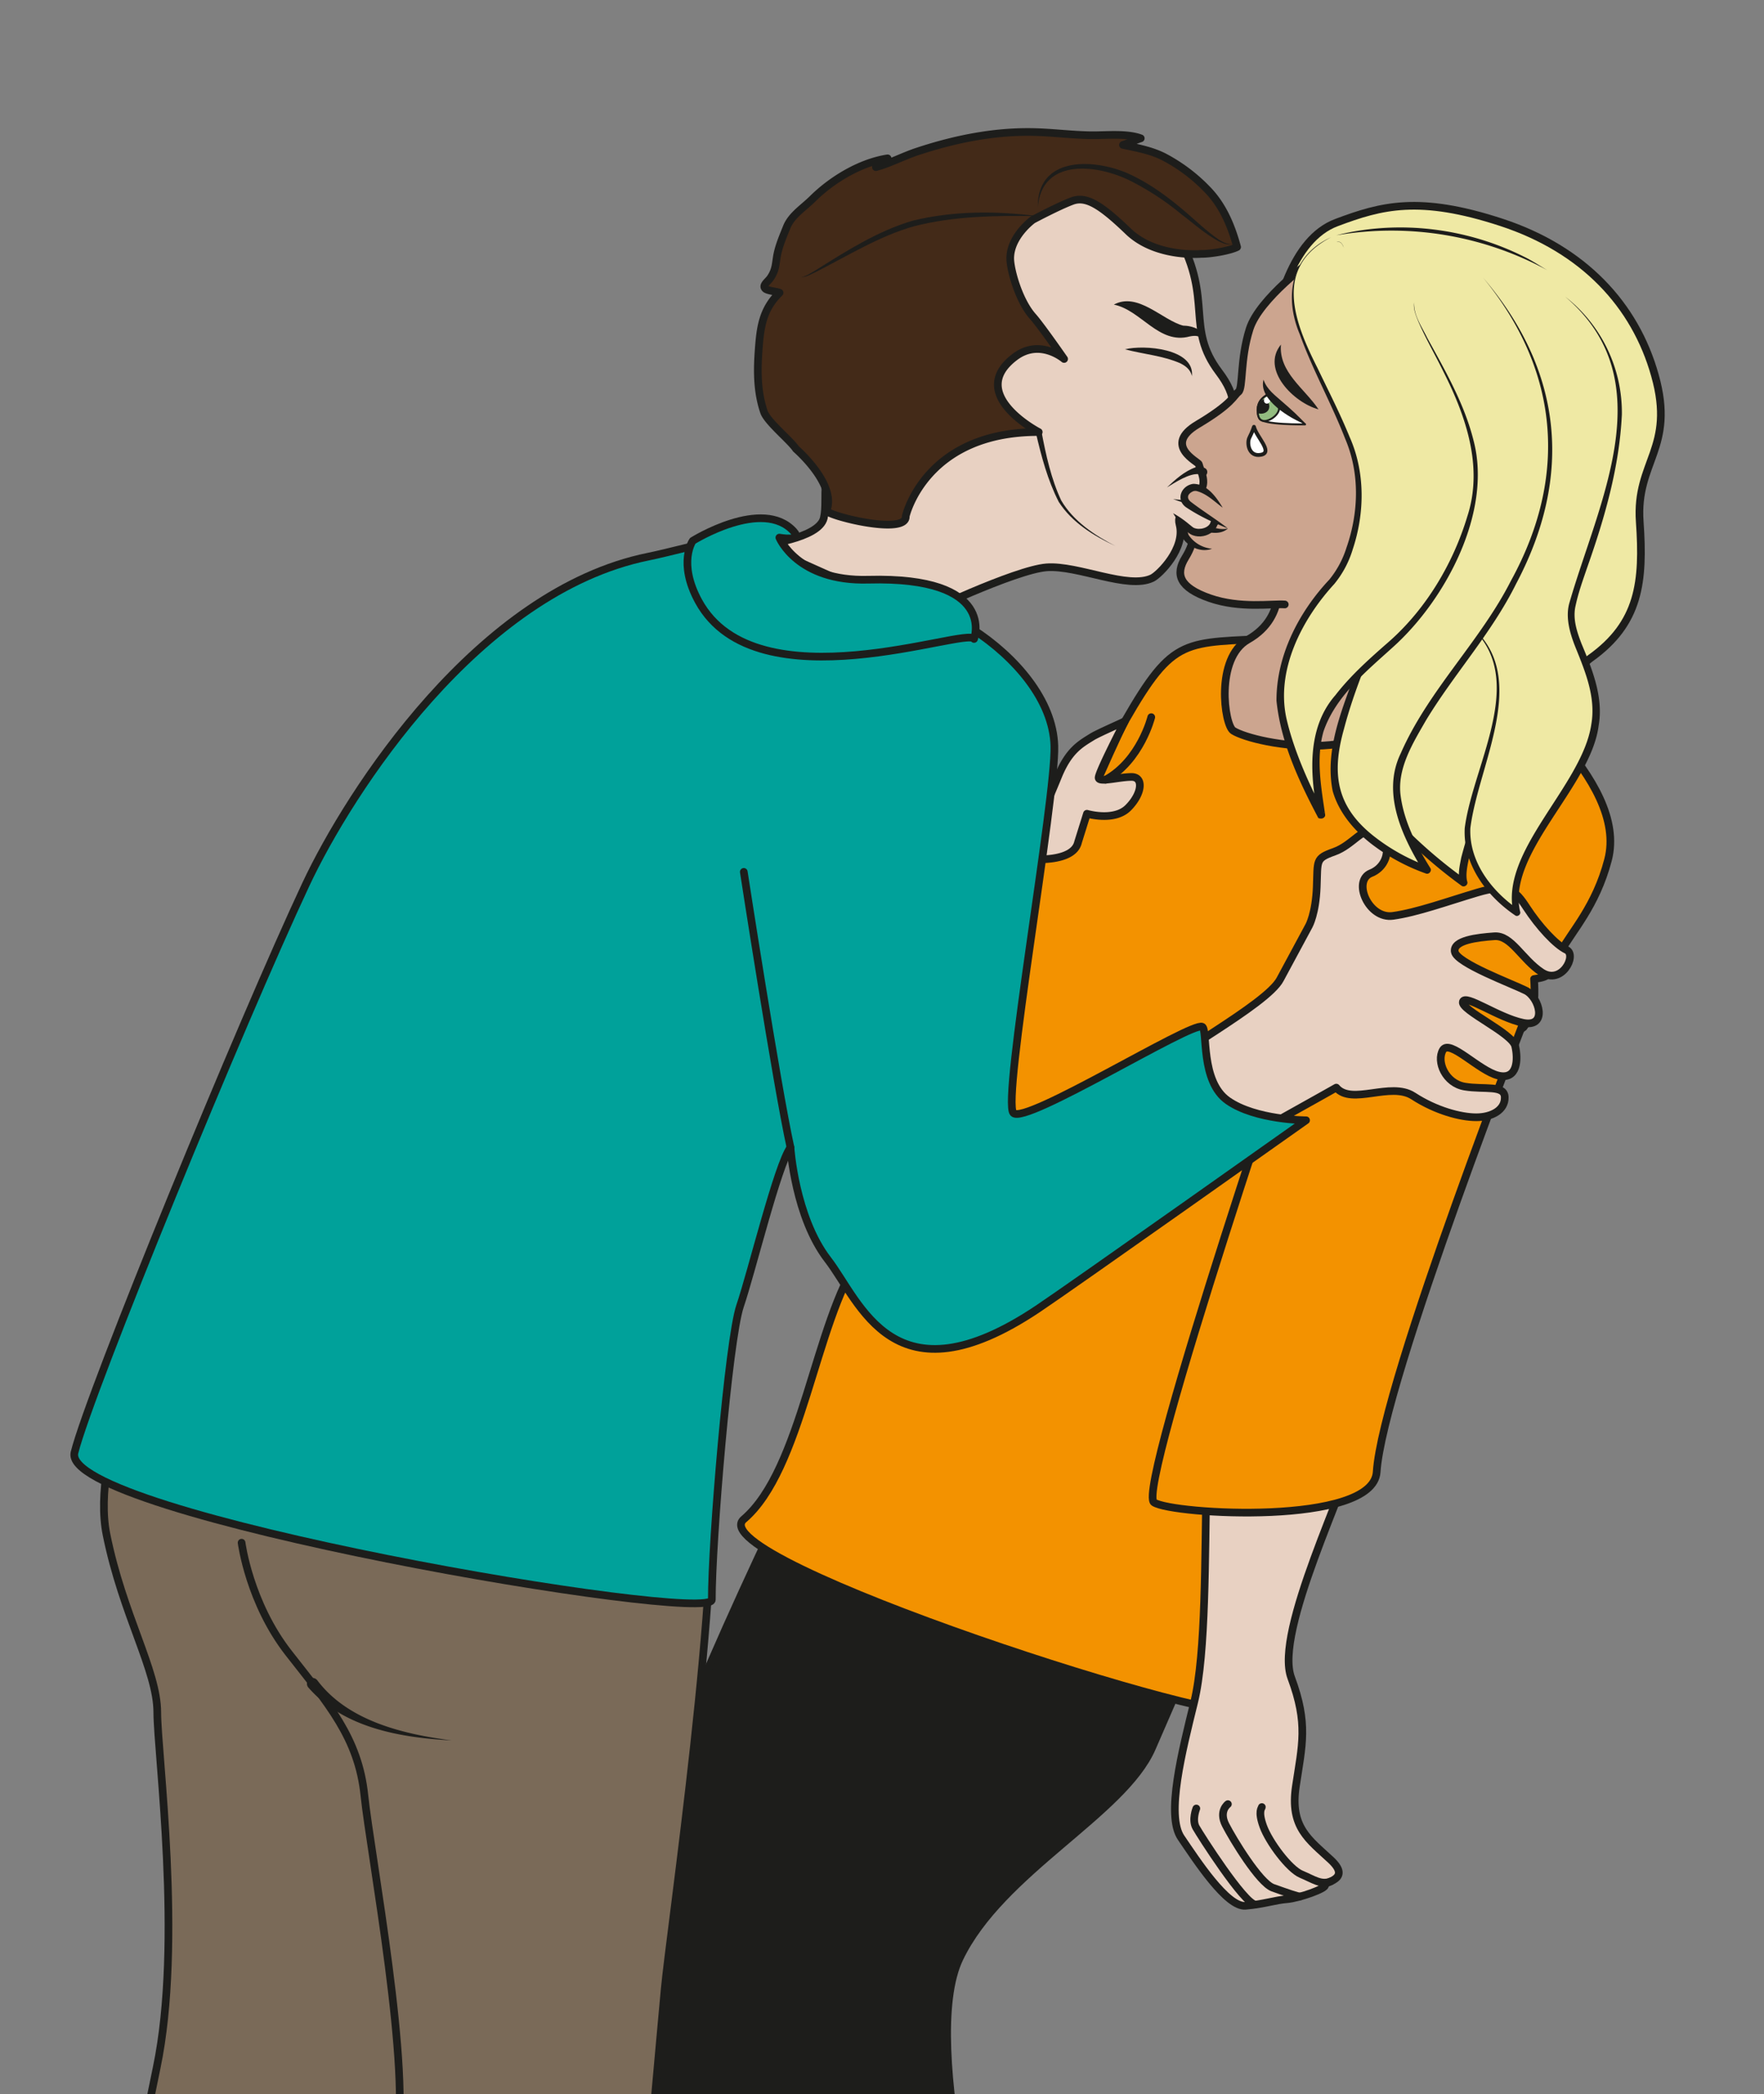 <?xml version="1.0" encoding="UTF-8" standalone="no"?><svg xmlns="http://www.w3.org/2000/svg" xml:space="preserve" viewBox="0 0 306.78 364.09"><rect x="0" y="0" width="306.78" height="364.09" fill="#808080" stroke="none"/><defs><clipPath id="a" clipPathUnits="userSpaceOnUse"><path d="M0 273.07h230.08V0H0Z"/></clipPath></defs><g clip-path="url(#a)" transform="matrix(1.333 0 0 -1.333 0 364.1)"><path d="M0 0c-.36-1.14-5.65-13.22-9.39-21.83-3.74-8.6-19.66-16.1-25.1-27.42-5.44-11.32 4.55-45.46 4.55-45.46s-33.88-12.84-48.18 4.72c-8.61 10.58 2.9 49.35 2.55 54-.64 8.28 21.85 53.76 21.85 53.76z" style="fill:#1d1d1b;fill-opacity:1;fill-rule:nonzero;stroke:none" transform="translate(159.68 66.96)"/><path d="M0 0c-.36-1.14-5.65-13.22-9.39-21.83-3.74-8.6-19.66-16.1-25.1-27.42-5.44-11.32 4.55-45.46 4.55-45.46s-33.88-12.84-48.18 4.72c-8.61 10.58 2.9 49.35 2.55 54-.64 8.28 21.85 53.76 21.85 53.76z" style="fill:none;stroke:#1d1d1b;stroke-width:1;stroke-linecap:round;stroke-linejoin:round;stroke-miterlimit:10;stroke-dasharray:none;stroke-opacity:1" transform="translate(159.68 66.96)"/><path d="M0 0s-8.43-17.12-6.3-27.64S.32-45.34.32-50.81c0-5.46 3.34-29.96-.08-46.35-3.42-16.4-10.7-57.03-11.9-67.95-1.2-10.93 1.06-48.15 2.35-50.88 1.29-2.74 18.95-2.05 22.22 1.36 3.27 3.42 4.56 8.2 4.56 8.2s-3.16 4.78-3.35 18.1c-.2 13.31 2.06 38.18 6.26 48.28 4.19 10.1 10.83 35.06 11.05 32.99.21-1.99 0 0 0 0s2.02-9.66 0-22.76c-2.02-13.1-4.29-35.3-2.35-44.85 1.94-9.57 4.9-42 4.71-44.74 0 0 1.41-4.3 8.68-3 7.27 1.3 17.92 7.44 18.56 11.2.65 3.75.97 42.68 0 48.83-.97 6.14 4.84 68.3 5.49 75.46.64 7.18 7.68 54.93 5.8 69.32C70.95-6.95 69.06 1 69.06 1S2.35 6.88 0 0" style="fill:#7a6a58;fill-opacity:1;fill-rule:nonzero;stroke:none" transform="translate(20.2 100.6)"/><path d="M0 0s-8.43-17.12-6.3-27.64S.32-45.34.32-50.81c0-5.46 3.34-29.96-.08-46.35-3.42-16.4-10.7-57.03-11.9-67.95-1.2-10.93 1.06-48.15 2.35-50.88 1.29-2.74 18.95-2.05 22.22 1.36 3.27 3.42 4.56 8.2 4.56 8.2s-3.16 4.78-3.35 18.1c-.2 13.31 2.06 38.18 6.26 48.28 4.19 10.1 10.83 35.06 11.05 32.99.21-1.99 0 0 0 0s2.02-9.66 0-22.76c-2.02-13.1-4.29-35.3-2.35-44.85 1.94-9.57 4.9-42 4.71-44.74 0 0 1.41-4.3 8.68-3 7.27 1.3 17.92 7.44 18.56 11.2.65 3.75.97 42.68 0 48.83-.97 6.14 4.84 68.3 5.49 75.46.64 7.18 7.68 54.93 5.8 69.32C70.95-6.95 69.06 1 69.06 1S2.35 6.88 0 0Z" style="fill:none;stroke:#1d1d1b;stroke-width:1;stroke-linecap:round;stroke-linejoin:round;stroke-miterlimit:10;stroke-dasharray:none;stroke-opacity:1" transform="translate(20.2 100.6)"/><path d="M0 0s1-7.83 6.16-14.42c5.16-6.6 9.08-11.03 9.86-18.54.78-7.52 6.31-36.73 4.1-45.42" style="fill:none;stroke:#1d1d1b;stroke-width:1;stroke-linecap:round;stroke-linejoin:round;stroke-miterlimit:10;stroke-dasharray:none;stroke-opacity:1" transform="translate(31.52 71.92)"/><path d="M0 0c-6.64.36-14.07 1.62-18.68 6.9a.75.75 0 1 0 1.16.95C-13.52 2.53-6.32.82 0 0" style="fill:#1d1d1b;fill-opacity:1;fill-rule:nonzero;stroke:none" transform="translate(58.91 46.13)"/><path d="M0 0s.24-4.24 5.26-9.66c5.03-5.43 21.44-17.6 18.7-28.02-1.58-6.05-4.72-9.29-6.27-12.12-1.54-2.84-1.08-3.08-3.38-3.41 0 0 .33-3.89-.52-5.1l-.85-1.2S8.54-62.49 9.27-65C10-67.5 8-69.2 5.79-71.37c-2.22-2.2-10.7-5.25-12.57-9.68-1.88-4.42-2.73-6-4.12-8.82-11.47-23.23-10.67-55.5-11.7-58.71-1.03-3.22-72.28 19.7-66.19 24.91 7.59 6.48 9.34 25.74 15.07 34.05C-68-81.32-57.87-46-57.87-46l15.37 19s2.77 6.27 3.44 7.43c6.42 11.2 7.71 10.16 19.7 10.8C-16.2-8.61 0 0 0 0" style="fill:#f39200;fill-opacity:1;fill-rule:nonzero;stroke:none" transform="translate(185.83 198.65)"/><path d="M0 0s.24-4.24 5.26-9.66c5.03-5.43 21.44-17.6 18.7-28.02-1.58-6.05-4.72-9.29-6.27-12.12-1.54-2.84-1.08-3.08-3.38-3.41 0 0 .33-3.89-.52-5.1l-.85-1.2S8.54-62.49 9.27-65C10-67.5 8-69.2 5.79-71.37c-2.22-2.2-10.7-5.25-12.57-9.68-1.88-4.42-2.73-6-4.12-8.82-11.47-23.23-10.67-55.5-11.7-58.71-1.03-3.22-72.28 19.7-66.19 24.91 7.59 6.48 9.34 25.74 15.07 34.05C-68-81.32-57.87-46-57.87-46l15.37 19s2.77 6.27 3.44 7.43c6.42 11.2 7.71 10.16 19.7 10.8C-16.2-8.61 0 0 0 0Z" style="fill:none;stroke:#1d1d1b;stroke-width:1;stroke-linecap:round;stroke-linejoin:round;stroke-miterlimit:10;stroke-dasharray:none;stroke-opacity:1" transform="translate(185.83 198.65)"/><path d="M0 0s1.85-5.8-3.67-8.93c-4.27-2.43-3.08-11.14-1.9-11.88 2.87-1.79 20.34-5.3 23.83 5.79.96 3.05 13.71 32.86 13.66 34.33C31.87 20.8.15 1.64 0 0" style="fill:#cca58f;fill-opacity:1;fill-rule:nonzero;stroke:none" transform="translate(166.47 198.64)"/><path d="M0 0s1.85-5.8-3.67-8.93c-4.27-2.43-3.08-11.14-1.9-11.88 2.87-1.79 20.34-5.3 23.83 5.79.96 3.05 13.71 32.86 13.66 34.33C31.87 20.8.15 1.64 0 0Z" style="fill:none;stroke:#1d1d1b;stroke-width:1;stroke-linecap:round;stroke-linejoin:round;stroke-miterlimit:10;stroke-dasharray:none;stroke-opacity:1" transform="translate(166.47 198.64)"/><path d="M0 0s-6.66 7.61-10.37 5.2c-3.72-2.43-10.49-18.01-10.49-18.01" style="fill:#f39200;fill-opacity:1;fill-rule:nonzero;stroke:#1d1d1b;stroke-width:1;stroke-linecap:round;stroke-linejoin:round;stroke-miterlimit:10;stroke-dasharray:none;stroke-opacity:1" transform="translate(199.35 176.64)"/><path d="M0 0c-.42-.23-3.48-1.56-4.25-2.03-1.53-.95-3.1-1.77-4.5-5.24-2.85-7-7.32-16.26-6.42-14.62a18.86 18.86 0 0 0 2.95 3.9s5.48-.5 6.1 2.2l1.16 3.71s3.58-1.06 5.4.8c1.83 1.85 2.03 4.04.37 4C-.85-7.3-3.3-8-3.43-7.42-3.57-6.88 0 0 0 0" style="fill:#e8d1c2;fill-opacity:1;fill-rule:nonzero;stroke:none" transform="translate(146.77 179.08)"/><path d="M0 0c-.42-.23-3.48-1.56-4.25-2.03-1.53-.95-3.1-1.77-4.5-5.24-2.85-7-7.32-16.26-6.42-14.62a18.86 18.86 0 0 0 2.95 3.9s5.48-.5 6.1 2.2l1.16 3.71s3.58-1.06 5.4.8c1.83 1.85 2.03 4.04.37 4C-.85-7.3-3.3-8-3.43-7.42-3.57-6.88 0 0 0 0Z" style="fill:none;stroke:#1d1d1b;stroke-width:1;stroke-linecap:round;stroke-linejoin:round;stroke-miterlimit:10;stroke-dasharray:none;stroke-opacity:1" transform="translate(146.77 179.08)"/><path d="M0 0s-5.18-16.79-5.4-26.1c-.22-9.3-.04-22.16-1.6-28.51-1.56-6.35-3.72-14.77-1.7-17.7 2.01-2.95 5.98-9.08 8.4-8.87 2.43.21 3.85.74 5.42.86 1.57.13 5.2 1.41 4.94 1.84-.25.44 3.6.65.76 3.29-2.83 2.64-5.36 4.23-4.55 9.6.81 5.38 1.63 8.15-.61 14.16-2.24 6 7.29 25.02 8.97 31.64 1.69 6.63 3.92 13.3 1.66 23.07" style="fill:#e8d1c2;fill-opacity:1;fill-rule:nonzero;stroke:#1d1d1b;stroke-width:1;stroke-linecap:round;stroke-linejoin:round;stroke-miterlimit:10;stroke-dasharray:none;stroke-opacity:1" transform="translate(162.8 105.74)"/><path d="M0 0s-.6-1.48-.04-2.47c.56-1 6.26-9.93 7.74-10.06" style="fill:none;stroke:#1d1d1b;stroke-width:1;stroke-linecap:round;stroke-linejoin:round;stroke-miterlimit:10;stroke-dasharray:none;stroke-opacity:1" transform="translate(156.08 37.25)"/><path d="M0 0s-1.23-.89-.3-2.71c.93-1.82 4.4-7.56 6.17-8.2 1.78-.63 3.31-1.18 3.58-1.13" style="fill:none;stroke:#1d1d1b;stroke-width:1;stroke-linecap:round;stroke-linejoin:round;stroke-miterlimit:10;stroke-dasharray:none;stroke-opacity:1" transform="translate(160.2 37.82)"/><path d="M0 0c0-.14-.55-.5.19-2.53S3.55-8.1 5.15-8.77C6.74-9.43 7.7-10.2 9-9.7" style="fill:none;stroke:#1d1d1b;stroke-width:1;stroke-linecap:round;stroke-linejoin:round;stroke-miterlimit:10;stroke-dasharray:none;stroke-opacity:1" transform="translate(164.63 37.44)"/><path d="M0 0s-19.44-49.58-20.19-61.35c-.45-7.07-26.61-5.57-29.05-3.98-2.44 1.6 20.27 68.17 20.27 68.17" style="fill:#f39200;fill-opacity:1;fill-rule:nonzero;stroke:#1d1d1b;stroke-width:1;stroke-linecap:round;stroke-linejoin:round;stroke-miterlimit:10;stroke-dasharray:none;stroke-opacity:1" transform="translate(199.8 142.5)"/><path d="M0 0s.88 1.58 1.01 5.06c.14 3.48-.2 3.7 2.26 4.58 2.47.87 3.84 3.42 5.4 2.63 2.2-1.12 1.9-4.42-.59-5.42-2.48-1-.3-6.02 2.87-5.57 3.16.44 7.1 1.88 11.07 3.06 3.97 1.17 4.89.31 6.38-1.99C30-.1 32.18-2.48 33.6-3.16c1.4-.68-.64-4.64-3.24-2.93-2.6 1.71-3.96 4.88-6.19 4.71-2.22-.16-5.39-.52-5.15-2.01.23-1.5 7.52-4.19 9.28-5.08 1.76-.9 2.87-4.86-.38-4.2-3.25.67-7.56 3.82-7.85 2.74C19.78-11 26.5-14 26.9-15.7c.4-1.7.33-4.45-2.2-3.85-2.52.6-6.36 4.81-7.23 3.33-.88-1.49.33-4.36 2.87-4.77 2.54-.42 5.18.26 5.2-1.4.04-1.66-1.7-2.6-3.72-2.6-2.03 0-5.26.85-8.21 2.77-2.95 1.93-8.06-1.28-10.05 1.1 0 0-14.04-7.93-15.57-8.53-1.52-.6-9.9 7.8-8.4 10.06C-18.9-17.33-5.54-10.35-3.77-7L0 0" style="fill:#e8d1c2;fill-opacity:1;fill-rule:nonzero;stroke:none" transform="translate(170.78 152.4)"/><path d="M0 0s.88 1.58 1.01 5.06c.14 3.48-.2 3.7 2.26 4.58 2.47.87 3.84 3.42 5.4 2.63 2.2-1.12 1.9-4.42-.59-5.42-2.48-1-.3-6.02 2.87-5.57 3.16.44 7.1 1.88 11.07 3.06 3.97 1.17 4.89.31 6.38-1.99C30-.1 32.18-2.48 33.6-3.16c1.4-.68-.64-4.64-3.24-2.93-2.6 1.71-3.96 4.88-6.19 4.71-2.22-.16-5.39-.52-5.15-2.01.23-1.5 7.52-4.19 9.28-5.08 1.76-.9 2.87-4.86-.38-4.2-3.25.67-7.56 3.82-7.85 2.74C19.78-11 26.5-14 26.9-15.7c.4-1.7.33-4.45-2.2-3.85-2.52.6-6.36 4.81-7.23 3.33-.88-1.49.33-4.36 2.87-4.77 2.54-.42 5.18.26 5.2-1.4.04-1.66-1.7-2.6-3.72-2.6-2.03 0-5.26.85-8.21 2.77-2.95 1.93-8.06-1.28-10.05 1.1 0 0-14.04-7.93-15.57-8.53-1.52-.6-9.9 7.8-8.4 10.06C-18.9-17.33-5.54-10.35-3.77-7L0 0Z" style="fill:none;stroke:#1d1d1b;stroke-width:1;stroke-linecap:round;stroke-linejoin:round;stroke-miterlimit:10;stroke-dasharray:none;stroke-opacity:1" transform="translate(170.78 152.4)"/><path d="M0 0c.74-.36-.29-7.12 3.35-9.65 3.63-2.54 10.2-2.55 10.2-2.55s-30.58-21.65-35-24.6c-18.88-12.63-23.13.9-27.4 6.43-4.28 5.55-4.87 14.62-4.87 14.62-1.67-2.24-5.06-16.22-6.58-20.68-1.5-4.46-3.7-30.87-3.68-38.31 0-3.27-85.17 11.11-83.15 19.2 2.03 8.1 21.84 56.33 30.18 74.1 5.71 12.18 22.53 38.24 44.65 42.75 5.82 1.18 15.73 4.63 17.08.64 2.65-7.87 18.56-5.8 25.26-10.1 5.58-3.6 10.5-9.27 10.67-15.22.2-6.83-6.86-46.27-5.35-47.88C-23.14-12.85-1.41.68 0 0" style="fill:#00a19a;fill-opacity:1;fill-rule:nonzero;stroke:none" transform="translate(156.85 139.22)"/><path d="M0 0c.74-.36-.29-7.12 3.35-9.65 3.63-2.54 10.2-2.55 10.2-2.55s-30.58-21.65-35-24.6c-18.88-12.63-23.13.9-27.4 6.43-4.28 5.55-4.87 14.62-4.87 14.62-1.67-2.24-5.06-16.22-6.58-20.68-1.5-4.46-3.7-30.87-3.68-38.31 0-3.27-85.17 11.11-83.15 19.2 2.03 8.1 21.84 56.33 30.18 74.1 5.71 12.18 22.53 38.24 44.65 42.75 5.82 1.18 15.73 4.63 17.08.64 2.65-7.87 18.56-5.8 25.26-10.1 5.58-3.6 10.5-9.27 10.67-15.22.2-6.83-6.86-46.27-5.35-47.88C-23.14-12.85-1.41.68 0 0Z" style="fill:none;stroke:#1d1d1b;stroke-width:1;stroke-linecap:round;stroke-linejoin:round;stroke-miterlimit:10;stroke-dasharray:none;stroke-opacity:1" transform="translate(156.85 139.22)"/><path d="M0 0s4.27-27.68 6.09-35.94" style="fill:none;stroke:#1d1d1b;stroke-width:1;stroke-linecap:round;stroke-linejoin:round;stroke-miterlimit:10;stroke-dasharray:none;stroke-opacity:1" transform="translate(97.04 159.42)"/><path d="M0 0s-1.4-5.66-5.97-8.17" style="fill:none;stroke:#1d1d1b;stroke-width:1;stroke-linecap:round;stroke-linejoin:round;stroke-miterlimit:10;stroke-dasharray:none;stroke-opacity:1" transform="translate(150.2 179.6)"/><path d="M0 0s12.5 5.99 16.63 6.3c4.13.3 10.61-2.93 13.78-1.4.93.46 4.38 3.88 3.56 7-.48 1.83 1.44 1.57 3.1 2.93.72.58-.39 4.04 2.04 7.5 2.67 3.82 2.33 6.36 0 9.45-4.39 5.82-.76 9.32-5.23 17.6-2.86 5.3-17.41 9.07-19.68 4.69-2.27-4.4-17.67-10.45-16.64-11.13 0 0-7.94-10.83-6.5-10.82 0 0 3.81-12.68-.33-12.62-4.14.06-2.53-4.04-3.17-6.76-.63-2.72-8.13-3.53-8.13-3.53z" style="fill:#e8d1c2;fill-opacity:1;fill-rule:nonzero;stroke:none" transform="translate(119.92 192.84)"/><path d="M0 0s12.5 5.99 16.63 6.3c4.13.3 10.61-2.93 13.78-1.4.93.46 4.38 3.88 3.56 7-.48 1.83 1.44 1.57 3.1 2.93.72.58-.39 4.04 2.04 7.5 2.67 3.82 2.33 6.36 0 9.45-4.39 5.82-.76 9.32-5.23 17.6-2.86 5.3-17.41 9.07-19.68 4.69-2.27-4.4-17.67-10.45-16.64-11.13 0 0-7.94-10.83-6.5-10.82 0 0 3.81-12.68-.33-12.62-4.14.06-2.53-4.04-3.17-6.76-.63-2.72-8.13-3.53-8.13-3.53z" style="fill:none;stroke:#1d1d1b;stroke-width:1;stroke-linecap:round;stroke-linejoin:round;stroke-miterlimit:10;stroke-dasharray:none;stroke-opacity:1" transform="translate(119.92 192.84)"/><path d="M0 0c.57-3.03 1.26-6.18 2.57-8.98 1.58-2.7 4.35-4.55 7.1-5.96-2.85 1.33-5.68 3.06-7.42 5.77C.8-6.33-.02-3.24-.74-.13c-.1.5.66.63.74.13" style="fill:#1d1d1b;fill-opacity:1;fill-rule:nonzero;stroke:none" transform="translate(135.88 216.85)"/><path d="M0 0c-1.86 2.09-2.96 6.15-2.96 7.61.02 2.9 2.95 5.02 2.95 5.02s3.3 1.76 5.12 2.44c1.8.68 3.68-.44 7.32-3.94 3.63-3.5 9.56-2.95 9.56-2.95 1.1-.02 3.63.38 4.65.89-.7 2.58-1.71 5.07-3.5 7.09a22 22 0 0 1-5.86 4.57c-1.7.92-3.66 1.27-5.53 1.66.8.25 1.55.61 2.32.86-1.8.68-4.48.38-6.47.4-2.36.03-4.72.33-7.08.41-5.29.18-10.55-.86-15.6-2.53-1.82-.6-3.58-1.54-5.4-2.04.43.19 1.32.76 1.52 1.15-3.56-.55-7.23-2.77-9.75-5.25-1.2-1.2-2.77-2.15-3.4-3.7-.46-1.14-.98-2.35-1.23-3.54-.24-1.18-.15-2-.9-3.1-.34-.5-1.1-.97-.68-1.4.3-.3 1.44-.36 1.87-.54-2.27-2.22-2.53-4.63-2.74-7.6-.19-2.66-.18-5.36.7-7.94.44-1.3 3.46-3.73 4.18-4.83 0 0 5.33-4.61 3.99-8.03-.24-.6 10.5-3.35 10.33-.75 0 0 2.5 11.02 17.35 10.98 0 0-9.54 4.95-3.11 9.8 3.27 2.47 6.42-.27 6.42-.27S1.02-1.14 0 0" style="fill:#432a18;fill-opacity:1;fill-rule:nonzero;stroke:none" transform="translate(134.76 231.85)"/><path d="M0 0c-1.86 2.09-2.96 6.15-2.96 7.61.02 2.9 2.95 5.02 2.95 5.02s3.3 1.76 5.12 2.44c1.8.68 3.68-.44 7.32-3.94 3.63-3.5 9.56-2.95 9.56-2.95 1.1-.02 3.63.38 4.65.89-.7 2.58-1.71 5.07-3.5 7.09a22 22 0 0 1-5.86 4.57c-1.7.92-3.66 1.27-5.53 1.66.8.25 1.55.61 2.32.86-1.8.68-4.48.38-6.47.4-2.36.03-4.72.33-7.08.41-5.29.18-10.55-.86-15.6-2.53-1.82-.6-3.58-1.54-5.4-2.04.43.19 1.32.76 1.52 1.15-3.56-.55-7.23-2.77-9.75-5.25-1.2-1.2-2.77-2.15-3.4-3.7-.46-1.14-.98-2.35-1.23-3.54-.24-1.18-.15-2-.9-3.1-.34-.5-1.1-.97-.68-1.4.3-.3 1.44-.36 1.87-.54-2.27-2.22-2.53-4.63-2.74-7.6-.19-2.66-.18-5.36.7-7.94.44-1.3 3.46-3.73 4.18-4.83 0 0 5.33-4.61 3.99-8.03-.24-.6 10.5-3.35 10.33-.75 0 0 2.5 11.02 17.35 10.98 0 0-9.54 4.95-3.11 9.8 3.27 2.47 6.42-.27 6.42-.27S1.02-1.14 0 0z" style="fill:none;stroke:#1d1d1b;stroke-width:1;stroke-linecap:round;stroke-linejoin:round;stroke-miterlimit:10;stroke-dasharray:none;stroke-opacity:1" transform="translate(134.76 231.85)"/><path d="M0 0c-5.38.07-10.88.01-16.1-1.33-4.5-1.27-8.66-3.86-12.83-5.98-.61-.28-1.23-.66-1.92-.67.67.1 1.23.52 1.82.85C-25-4.61-20.9-1.97-16.3-.61-10.96.7-5.41.68 0 0" style="fill:#1d1d1b;fill-opacity:1;fill-rule:nonzero;stroke:none" transform="translate(135.34 244.96)"/><path d="M0 0c-.08 7 8.1 6.34 12.58 4 2.4-1.2 4.54-2.8 6.54-4.5 1.5-1.27 2.9-2.66 4.53-3.76.54-.32 1.16-.68 1.82-.51-.64-.25-1.34.05-1.92.34-1.74.94-3.23 2.3-4.8 3.48a35.65 35.65 0 0 1-6.5 4.29C7.96 5.56.55 6.54 0 0" style="fill:#1d1d1b;fill-opacity:1;fill-rule:nonzero;stroke:none" transform="translate(135.4 246.13)"/><path d="M0 0c2.49.62 9.09.11 8.74-3.49-.2.87-.86 1.34-1.55 1.68C4.91-.82 2.46-.65 0 0" style="fill:#1d1d1b;fill-opacity:1;fill-rule:nonzero;stroke:none" transform="translate(146.77 227.58)"/><path d="M0 0c-.35.86-1.07.81-1.77.68-4.05-1.1-6.32 3.43-9.9 4.15 3.14 1.7 6.34-2.04 9.04-2.74C-1.5 2.09.5 1.5 0 0" style="fill:#1d1d1b;fill-opacity:1;fill-rule:nonzero;stroke:none" transform="translate(156.99 228.58)"/><path d="M0 0c1.94 6.9-15.55 2.1-15.41 4.46.27 4.74.01 17.82.78 22.39.98 5.87 3.05 14.62 8.91 16.8 5.84 2.19 10.75 3.54 21.49.02C26.5 40.15 33.23 32.9 35.8 23.72c2.7-9.55-2.53-11.23-1.98-19.1.55-7.87-.05-13.25-6.44-17.81-3.77-2.7-9.11-19.1-8.73-21.3C19.04-36.7-1-3.61 0 0" style="fill:#efe9a4;fill-opacity:1;fill-rule:nonzero;stroke:none" transform="translate(180.11 200.47)"/><path d="M0 0c1.94 6.9-15.55 2.1-15.41 4.46.27 4.74.01 17.82.78 22.39.98 5.87 3.05 14.62 8.91 16.8 5.84 2.19 10.75 3.54 21.49.02C26.5 40.15 33.23 32.9 35.8 23.72c2.7-9.55-2.53-11.23-1.98-19.1.55-7.87-.05-13.25-6.44-17.81-3.77-2.7-9.11-19.1-8.73-21.3C19.04-36.7-1-3.61 0 0Z" style="fill:none;stroke:#1d1d1b;stroke-width:1;stroke-linecap:round;stroke-linejoin:round;stroke-miterlimit:10;stroke-dasharray:none;stroke-opacity:1" transform="translate(180.11 200.47)"/><path d="M0 0c.3 10.88-28.85 15.45-28.85 15.45s-6.87-4.97-8.15-8.96c-1.28-4-.83-7.73-1.47-8.23-.65-.5-.76-1.52-5.33-4.24-4.58-2.73.1-4.86.17-5.2.17-.83 1.42-2.79-.33-3.91-.52-.34 2.19-1.65 2.77-2.47 1.06-1.51-3.13-1.64-3.14-2.6 0-.99-.37-2.06-1.06-3.18-1.35-2.2-.79-3.91 3.18-5.3 3.96-1.38 8.08-.7 9.79-.82" style="fill:#cca58f;fill-opacity:1;fill-rule:nonzero;stroke:#1d1d1b;stroke-width:1;stroke-linecap:round;stroke-linejoin:round;stroke-miterlimit:10;stroke-dasharray:none;stroke-opacity:1" transform="translate(200.04 223.76)"/><path d="M0 0s-1.58-15.67-3.84-20.63c-2.26-4.95-11.58-24.06-10.28-27.91 0 0-12.36 8.87-11.64 13.2.72 4.35 5.75 18.76 11.23 24.1" style="fill:#efe9a4;fill-opacity:1;fill-rule:nonzero;stroke:none" transform="translate(205.07 206.56)"/><path d="M0 0c-.8-7.35-1.1-15.07-4.05-21.94-2.17-4.81-4.43-9.7-6.39-14.58a62.21 62.21 0 0 1-3.01-8.98c-.21-.98-.42-2.09-.2-2.89.17-.43-.39-.84-.75-.55a62.9 62.9 0 0 0-8.52 7.44c-1.28 1.44-2.58 2.91-3.15 4.83-.42 1.92.6 3.85 1.06 5.68 2.46 7 5.25 14.32 10.48 19.75-4.9-5.65-7.48-12.96-9.78-19.97-.4-1.7-1.27-3.47-.94-5.24.5-1.64 1.76-3.1 2.98-4.45a62.05 62.05 0 0 1 8.44-7.25l-.75-.55c-.33 1.28-.05 2.34.15 3.41a62.88 62.88 0 0 0 3.13 9.12c2.02 4.9 4.29 9.77 6.6 14.53C-1.67-14.9-1.19-7.24 0 0" style="fill:#1d1d1b;fill-opacity:1;fill-rule:nonzero;stroke:none" transform="translate(205.07 206.56)"/><path d="M0 0s8.36-5.92 7.01-17.38C5.66-28.84 1.66-36 .86-40.58c-.8-4.59 4.79-9.31 2.72-16.75-2.06-7.43-11.95-16.53-9.88-23 0 0-7.77 4.85-6.26 12.44 1.5 7.6 8.27 19.82-.9 25.76" style="fill:#efe9a4;fill-opacity:1;fill-rule:nonzero;stroke:none" transform="translate(204.2 234.45)"/><path d="M0 0a19.18 19.18 0 0 0 7.4-15.37c-.32-6.8-2.22-13.42-4.47-19.8-.58-1.7-1.2-3.4-1.56-5.1-.41-1.67.13-3.36.77-5.01 1.39-3.32 2.88-6.96 2.23-10.67C3.36-63.94-7.62-72.6-5.88-80.2c.15-.37-.33-.75-.65-.5-3.75 2.54-6.83 6.69-6.57 11.4 1.14 8.74 9.01 20.49-.37 27.16 9.68-6.37 2.18-18.47 1.1-27.2-.18-4.39 2.8-8.24 6.3-10.62l-.65-.5C-8.7-72.39 2.22-63.84 3.41-55.8c.62 3.56-.79 6.91-2.12 10.2-.66 1.69-1.24 3.66-.78 5.5C4.26-26.95 12.92-10.96 0 0" style="fill:#1d1d1b;fill-opacity:1;fill-rule:nonzero;stroke:none" transform="translate(204.2 234.45)"/><path d="M0 0s7.76-8.54 8.7-19.7c.95-11.14-5.2-21.5-8.76-26.63-3.55-5.13-11.1-14.24-11.27-19.85-.15-4.85 4-11.06 4-11.06s-9.48 3.15-11.76 10.12c-2.28 6.98 6.35 22.91 9 30.74 2.66 7.82 2.67 15.33 2.35 16.6 0 0-10.27 15.59-10.18 20.67.08 5.08-1.48 3.64-1.48 3.64" style="fill:#efe9a4;fill-opacity:1;fill-rule:nonzero;stroke:none" transform="translate(193.51 236.91)"/><path d="M0 0c10.37-12.14 11.75-25.83 4.3-39.9-3.2-6.46-8.12-11.79-11.77-17.83-1.68-2.92-3.7-6.16-3.33-9.63.4-3.43 2.07-6.71 3.89-9.62.26-.36-.16-.9-.58-.72a25.88 25.88 0 0 0-7.28 4c-2.16 1.73-4.08 3.98-4.87 6.76-1.1 5.54 1.39 11 3.2 16.1 3.5 8.78 8.1 17.36 8.46 27 .13 1.21.06 3.13 0 3.9a133.02 133.02 0 0 0-6.97 12.12C-16.2-5.2-17.57-2.54-17.96.37c-.07 1.1.26 5.14-1.44 4.16 2.01 1.28 1.25-4.84 1.93-5.84 2.3-6.62 6.33-12.5 10.01-18.4.76-8.27-1.75-16.45-5.06-23.92-2.09-5-4.28-10-5.65-15.23-1.65-5.85-1-10.18 4.02-14.07a25.6 25.6 0 0 1 6.97-3.84l-.56-.74c-2.79 4.52-5.56 10.25-3.02 15.48C-7.16-53.8-.4-47.43 3.6-39.55 11.13-25.86 9.91-12.1 0 0" style="fill:#1d1d1b;fill-opacity:1;fill-rule:nonzero;stroke:none" transform="translate(193.51 236.91)"/><path d="M0 0c-.2-.16-6.83-2.82-4.58-10.66 1.58-5.53 6.4-13.28 7.75-18.66 1.35-5.39-.48-13.04-3.32-15.88-2.83-2.85-6.28-8.78-6.52-14.3-.23-5.52 5.2-15.76 5.38-15.9.18-.14-1.44 6.47-.24 10.8 1.2 4.34 5.67 8.3 9.95 12.03 4.29 3.73 11.7 14.87 10.3 24.03-1.41 9.17-8.4 17.28-7.9 20.03" style="fill:#efe9a4;fill-opacity:1;fill-rule:nonzero;stroke:none" transform="translate(173.67 242.2)"/><path d="M0 0c-7.58-3.9-4.83-11.04-1.78-17.06 1.42-2.97 2.93-5.9 4.18-8.97 2.07-4.62 1.99-9.98.4-14.73a13 13 0 0 0-2.4-4.48c-4.22-4.6-7.63-11.2-6.23-17.54.96-4.2 2.97-8.63 4.88-12.26.37-.14-.5.37-.8-.24a.23.23 0 0 1-.02-.09c-.03.3-.12.77-.17 1.16-.87 4.9-1 10.49 2.49 14.47 2.06 2.66 4.56 4.86 7.04 7.03 4.84 4.28 8.35 10.2 10.2 16.37 2.07 6.42-.22 13.03-3.14 18.8-1.08 2.22-2.34 4.36-3.31 6.63-.3.76-.64 1.57-.52 2.4-.06-1.67.99-3.13 1.69-4.57 2.38-4.34 4.89-8.66 6.09-13.52 2.4-9.27-3.65-20.63-10.43-26.77C4.62-56.6.59-59.83-1-64.47c-1-3.53-.3-7.28.22-10.87 0-.06 0-.12-.02-.17-.32-.64-1.22-.1-.85-.22-.1.1-.1.12-.11.14-2.48 4.72-4.82 9.74-5.37 15.12-.03 5.9 2.92 11.59 6.89 15.81A12.53 12.53 0 0 1 2-40.49c1.6 4.58 1.76 9.71-.18 14.23-1.78 4.58-4.23 8.94-5.91 13.59C-6.18-7.75-5.24-2.35 0 0" style="fill:#1d1d1b;fill-opacity:1;fill-rule:nonzero;stroke:none" transform="translate(173.67 242.2)"/><path d="M0 0c8.11 2.06 17 .96 24.47-2.78 1.08-.52 2.08-1.2 3.1-1.79A42.6 42.6 0 0 1 0 0" style="fill:#1d1d1b;fill-opacity:1;fill-rule:nonzero;stroke:none" transform="translate(174.34 242.45)"/><path d="M0 0s-2.4-.91-1.43-3.27c.37-.9 5.97-.8 5.97-.8z" style="fill:#fff;fill-opacity:1;fill-rule:nonzero;stroke:none" transform="translate(165.73 221.86)"/><path d="M0 0s-2.4-.91-1.43-3.27c.37-.9 5.97-.8 5.97-.8z" style="fill:none;stroke:#1d1d1b;stroke-width:.25;stroke-linecap:butt;stroke-linejoin:round;stroke-miterlimit:10;stroke-dasharray:none;stroke-opacity:1" transform="translate(165.73 221.86)"/><path d="M0 0c-.3-3.62 3.08-5.72 4.9-8.45C1.7-7.6-2.67-3.28 0 0" style="fill:#1d1d1b;fill-opacity:1;fill-rule:nonzero;stroke:none" transform="translate(167.12 228.2)"/><path d="M0 0s.57-.38 1.11-1.41c.54-1.03-1.15-2.2-1.94-2.06-.78.13-.72 1.11-.72 1.11s-.15 1 .43 1.65A2.1 2.1 0 0 0 0 0" style="fill:#93bc80;fill-opacity:1;fill-rule:nonzero;stroke:none" transform="translate(165.66 221.71)"/><path d="M0 0s.57-.38 1.11-1.41c.54-1.03-1.15-2.2-1.94-2.06-.78.13-.72 1.11-.72 1.11s-.15 1 .43 1.65A2.1 2.1 0 0 0 0 0Z" style="fill:none;stroke:#1d1d1b;stroke-width:.25;stroke-linecap:round;stroke-linejoin:round;stroke-miterlimit:10;stroke-dasharray:none;stroke-opacity:1" transform="translate(165.66 221.71)"/><path d="M0 0c-.26-.5-1.01-.6-1.3-.46-.27.15-.28.67 0 1.17.26.5.7.78.98.62C-.05 1.18.27.5 0 0" style="fill:#1d1d1b;fill-opacity:1;fill-rule:nonzero;stroke:none" transform="translate(165.5 219.7)"/><path d="M0 0c-.12-.22-.37-.32-.57-.21-.2.1-.26.37-.14.6.12.22.38.31.58.2C.07.5.12.24 0 0" style="fill:#fff;fill-opacity:1;fill-rule:nonzero;stroke:none" transform="translate(165.68 220.75)"/><path d="M0 0c.44-1.33 1.55-2.06 2.55-2.97 1.03-.9 2.07-1.8 3-2.9C3.49-5.08-.72-2.6 0 0" style="fill:#1d1d1b;fill-opacity:1;fill-rule:nonzero;stroke:none" transform="translate(164.85 223.62)"/><path d="M0 0s-.9-.82-3.83.36c0 0-1.7 1.06-1.7.5s-.73-1.7.84-2.77c1.57-1.08 2.62-.73 2.62-.73" style="fill:#cca58f;fill-opacity:1;fill-rule:nonzero;stroke:none" transform="translate(160.2 204.21)"/><path d="M0 0c-1.07-.97-2.79-.5-4.01-.09-.4.22-.85.48-1.27.6-.04.03-.1.02-.03.03.03 0 .13.04.2.15.07.08.06.22.06.14-.08-.77-.34-1.08-.06-1.7a4.11 4.11 0 0 1 3.04-1.77c-1.34-.51-2.95.13-3.8 1.34-.43.57-.28 1.62-.16 2.15.12 1.4 2.12.16 2.38-.04C-2.5.38-1.25-.3 0 0" style="fill:#1d1d1b;fill-opacity:1;fill-rule:nonzero;stroke:none" transform="translate(160.2 204.21)"/><path d="M0 0s5.5-.91 5.42-2.7C5.35-4.48 3-4.72 2.21-3.97L0-1.84" style="fill:#e8d1c2;fill-opacity:1;fill-rule:nonzero;stroke:none" transform="translate(153.05 208.04)"/><path d="M0 0c1.9-.2 4.6-.35 5.75-2.13.72-1.98-1.85-3.38-3.48-2.44-.5.27-.9.9-1.27 1.31-.35.45-.7.91-1 1.42.52-.28 1-.6 1.46-.94.39-.28 1.09-.91 1.25-.97.75-.33 1.98-.01 2.18.75C5.53-1.57 1.13-.44 0 0" style="fill:#1d1d1b;fill-opacity:1;fill-rule:nonzero;stroke:none" transform="translate(153.05 208.04)"/><path d="M0 0s-.16-.55-.6-1.42C-.95-2.11-.68-3.97.93-3.64 2.53-3.32.32-1.31 0 0" style="fill:#fff;fill-opacity:1;fill-rule:nonzero;stroke:none" transform="translate(163.6 217.47)"/><path d="M0 0s-.16-.55-.6-1.42C-.95-2.11-.68-3.97.93-3.64 2.53-3.32.32-1.31 0 0Z" style="fill:none;stroke:#1d1d1b;stroke-width:.5;stroke-linecap:round;stroke-linejoin:round;stroke-miterlimit:10;stroke-dasharray:none;stroke-opacity:1" transform="translate(163.6 217.47)"/><path d="M0 0s-2.53 3.16-4 2.59C-5.15 2.15-5.29 1.2-4.63.56-3.97-.1.68-2.7.68-2.7" style="fill:#cca58f;fill-opacity:1;fill-rule:nonzero;stroke:none" transform="translate(159.52 206.92)"/><path d="M0 0c-1.12.84-2.13 1.86-3.44 2.18a.81.81 0 0 1-.54-.1c-.66-.35-.7-.86-.22-1.28C-2.65-.4-.86-1.5.68-2.7-1.23-1.95-3.08-1.08-4.8.07c-1.36 1-.6 2.82.95 3.04C-2.04 3.12-.81 1.35 0 0" style="fill:#1d1d1b;fill-opacity:1;fill-rule:nonzero;stroke:none" transform="translate(159.52 206.92)"/><path d="M0 0s3.12-.56 1.88.8C-2.16 5.3-11.3-.42-11.3-.42s-2-2.83.77-7.9c7.57-13.78 35.14-3.25 35.93-4.9 0 0 3.05 8.17-13.8 7.73C2.34-5.75 0 0 0 0" style="fill:#00a19a;fill-opacity:1;fill-rule:nonzero;stroke:none" transform="translate(101.68 203.02)"/><path d="M0 0s3.12-.56 1.88.8C-2.16 5.3-11.3-.42-11.3-.42s-2-2.83.77-7.9c7.57-13.78 35.14-3.25 35.93-4.9 0 0 3.05 8.17-13.8 7.73C2.34-5.75 0 0 0 0Z" style="fill:none;stroke:#1d1d1b;stroke-width:1;stroke-linecap:round;stroke-linejoin:round;stroke-miterlimit:10;stroke-dasharray:none;stroke-opacity:1" transform="translate(101.68 203.02)"/><path d="M0 0c1.1 1.03 2.27 2.1 3.73 2.62.27.11.78.08 1.15-.08.3-.1.45-.42.35-.72-.13-.45-.79-.51-1.01-.1C2.94 1.89 1.12.67 0 0" style="fill:#1d1d1b;fill-opacity:1;fill-rule:nonzero;stroke:none" transform="translate(152.25 209.57)"/></g></svg>